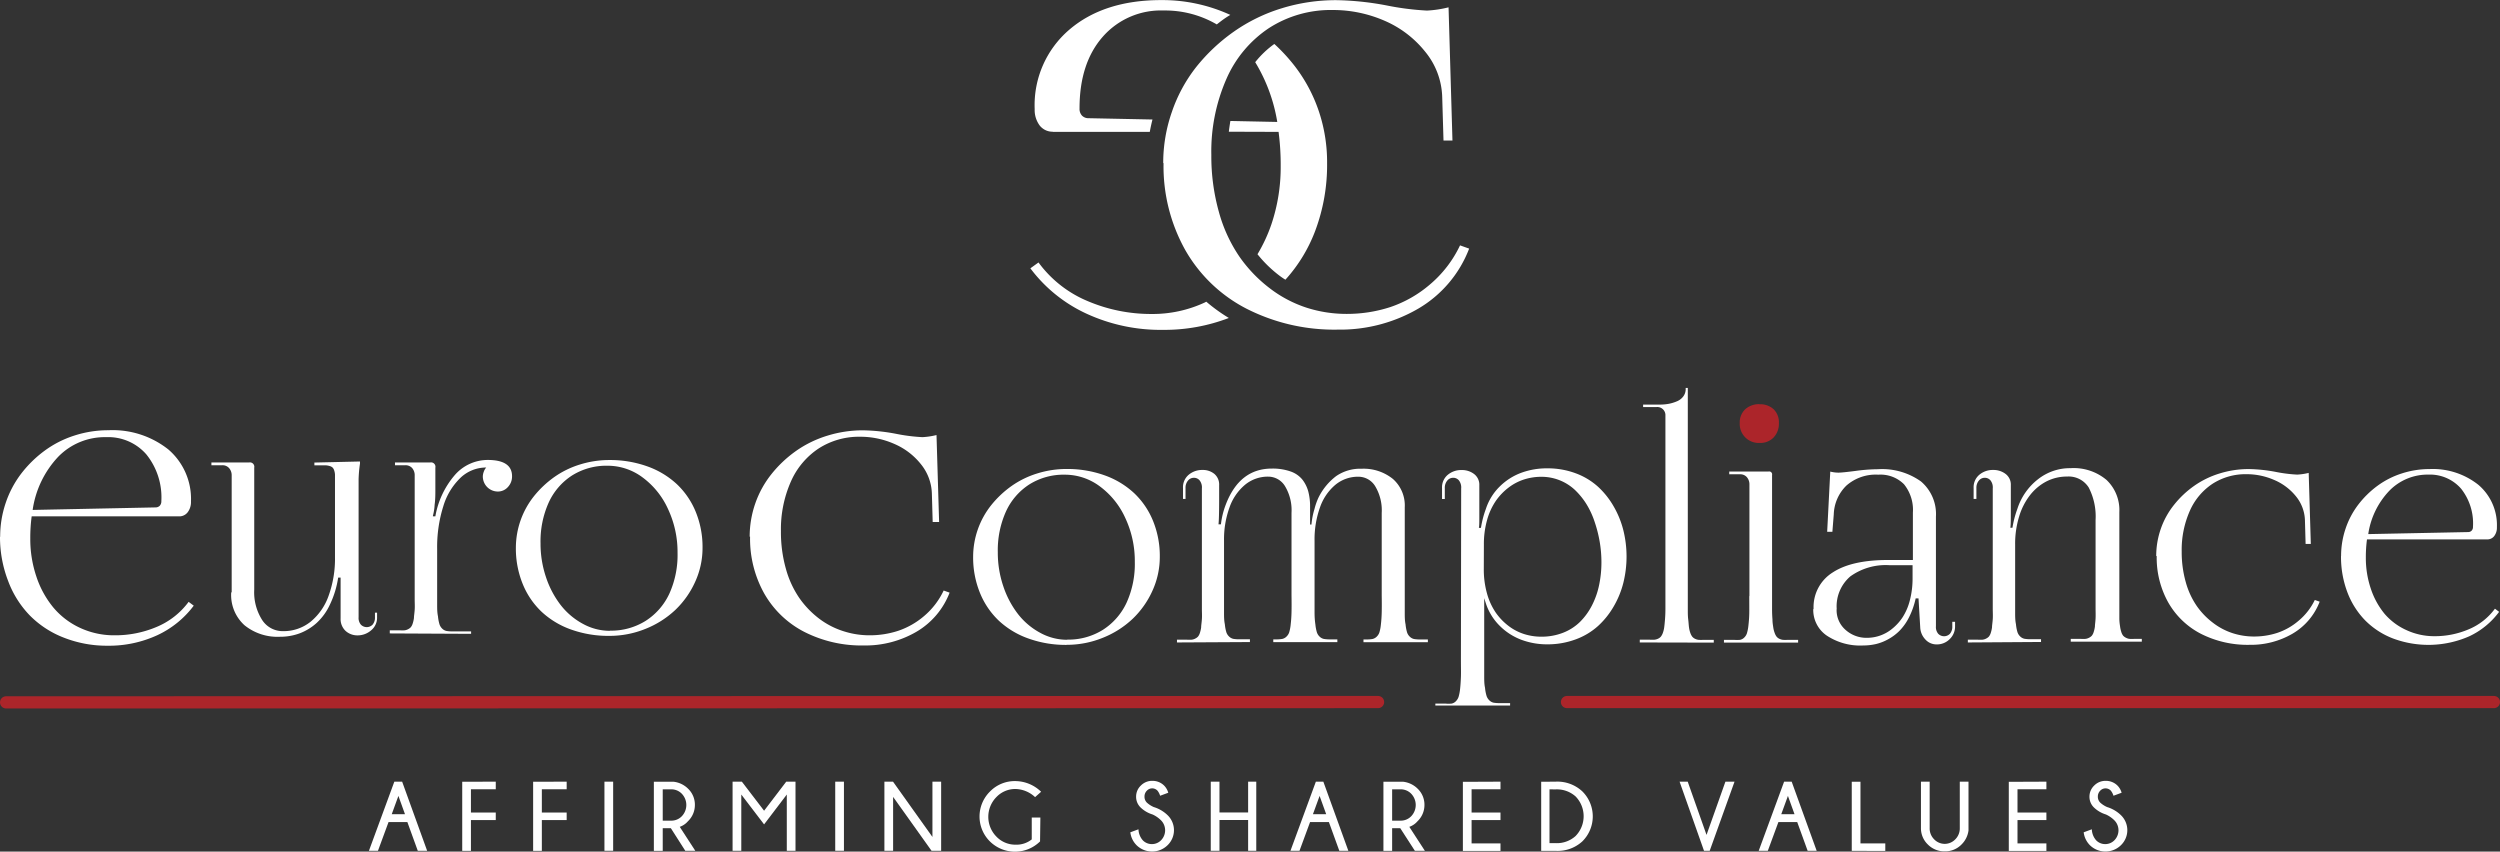 <svg id="fea9caee-2a28-4077-9648-64b4771b9ab5" data-name="Calque 1" xmlns="http://www.w3.org/2000/svg" viewBox="0 0 307.1 104.61"><rect x="0" y="0" width="307.1" height="104.61" fill="#333333" stroke="none"/><title>logo-eurocompliance-white</title><line x1="192.49" y1="86.24" x2="306.35" y2="86.24" fill="none" stroke="#ac252a" stroke-linecap="round" stroke-miterlimit="10" stroke-width="1.5"/><line x1="0.75" y1="86.28" x2="169.28" y2="86.24" fill="none" stroke="#ac252a" stroke-linecap="round" stroke-miterlimit="10" stroke-width="1.5"/><path d="M157.7,218.51a12.86,12.86,0,0,1,.67-4.13,12.48,12.48,0,0,1,1.9-3.61,14.31,14.31,0,0,1,2.87-2.82,12.69,12.69,0,0,1,3.66-1.87,13.42,13.42,0,0,1,4.19-.66,11,11,0,0,1,7.38,2.37,8,8,0,0,1,2.77,6.37,2.08,2.08,0,0,1-.4,1.33,1.29,1.29,0,0,1-1.07.51h-18.1a20,20,0,0,0-.17,2.72,14.39,14.39,0,0,0,.75,4.68,11.76,11.76,0,0,0,2.07,3.78,9.42,9.42,0,0,0,3.28,2.51,9.91,9.91,0,0,0,4.26.92,13,13,0,0,0,5.09-1,9.33,9.33,0,0,0,4-3.11l.63.47a11.79,11.79,0,0,1-4.48,3.63,14.2,14.2,0,0,1-6.14,1.29,14.39,14.39,0,0,1-5.36-1,11.86,11.86,0,0,1-4.16-2.72,12.17,12.17,0,0,1-2.66-4.23,15,15,0,0,1-1-5.43m4-3.3,15.09-.31a.72.72,0,0,0,.53-.2.79.79,0,0,0,.2-.58,8.4,8.4,0,0,0-1.85-5.74,6.2,6.2,0,0,0-4.9-2.11,8,8,0,0,0-5.91,2.4,12,12,0,0,0-3.15,6.55" transform="translate(-157.68 -152.57)" fill="#fff"/><path d="M186.14,225.29V211a1.34,1.34,0,0,0-.32-.93,1.07,1.07,0,0,0-.84-.35h-1.33v-.34h4.62a.54.54,0,0,1,.64.64V225a6.33,6.33,0,0,0,1,3.77,3,3,0,0,0,2.54,1.33,5.29,5.29,0,0,0,3.35-1.13,7.19,7.19,0,0,0,2.24-3.2,13.37,13.37,0,0,0,.79-4.78V211.6c0-.31,0-.55,0-.74a2,2,0,0,0-.1-.51.89.89,0,0,0-.19-.34.85.85,0,0,0-.35-.19,2.16,2.16,0,0,0-.51-.09l-.74,0h-.64v-.34l5.6-.13v.26a15.85,15.85,0,0,0-.17,1.93v16.94a1.27,1.27,0,0,0,.28.91,1,1,0,0,0,1.44,0,1.32,1.32,0,0,0,.29-.91v-.56H204v.56a2,2,0,0,1-.73,1.61,2.52,2.52,0,0,1-1.66.62,2.15,2.15,0,0,1-1.48-.55,2,2,0,0,1-.61-1.55v-5h-.3a11.58,11.58,0,0,1-1,3.29,7.1,7.1,0,0,1-1.64,2.28,6.54,6.54,0,0,1-2.09,1.28,6.87,6.87,0,0,1-2.42.42,6.44,6.44,0,0,1-4.35-1.41,5,5,0,0,1-1.64-4" transform="translate(-157.68 -152.57)" fill="#fff"/><path d="M205.56,230.38V230h1.24a5,5,0,0,0,.57,0,1.25,1.25,0,0,0,.44-.14,1.14,1.14,0,0,0,.34-.25,1.36,1.36,0,0,0,.23-.46,3.74,3.74,0,0,0,.15-.67c0-.24.06-.56.09-1s0-.83,0-1.27,0-1,0-1.65V211a1.34,1.34,0,0,0-.31-.93,1.07,1.07,0,0,0-.84-.35H206.2v-.34h4.32a.54.54,0,0,1,.64.64v2.65c0,.61,0,1.25-.09,1.9a6.52,6.52,0,0,1-.21,1.35V216h.3a10.5,10.5,0,0,1,2.42-5.11,5.37,5.37,0,0,1,4-1.82q3,0,3,2a1.89,1.89,0,0,1-.51,1.33,1.64,1.64,0,0,1-1.24.55,1.85,1.85,0,0,1-1.84-1.84,1.7,1.7,0,0,1,.12-.6,1.41,1.41,0,0,1,.3-.51v0a4.56,4.56,0,0,0-3.15,1.25,8.05,8.05,0,0,0-2.13,3.53,16.68,16.68,0,0,0-.75,5.24v4.66q0,1.32,0,2.12c0,.54,0,1,.1,1.47a4.93,4.93,0,0,0,.19,1,1.31,1.31,0,0,0,.35.54,1.06,1.06,0,0,0,.52.27,4,4,0,0,0,.74.05h2.27v.3Z" transform="translate(-157.68 -152.57)" fill="#fff"/><path d="M232.51,230.68a13.56,13.56,0,0,1-4.68-.78,10.38,10.38,0,0,1-3.63-2.19,9.75,9.75,0,0,1-2.32-3.43,11.51,11.51,0,0,1-.83-4.42,10.2,10.2,0,0,1,2.24-6.36,12.41,12.41,0,0,1,2.48-2.33,11.13,11.13,0,0,1,3.15-1.54,12,12,0,0,1,3.6-.55,13.57,13.57,0,0,1,4.68.78,10.45,10.45,0,0,1,3.63,2.19,9.74,9.74,0,0,1,2.32,3.41,11.4,11.4,0,0,1,.83,4.4,10,10,0,0,1-.91,4.19,11,11,0,0,1-2.44,3.45,11.55,11.55,0,0,1-3.66,2.32,11.73,11.73,0,0,1-4.45.86m.09-.64a8,8,0,0,0,4.36-1.19,7.9,7.9,0,0,0,2.94-3.37,11.52,11.52,0,0,0,1-5,12.44,12.44,0,0,0-1.16-5.36,9.89,9.89,0,0,0-3.13-3.9,7.17,7.17,0,0,0-4.31-1.44,7.93,7.93,0,0,0-4.33,1.18,7.79,7.79,0,0,0-2.9,3.35,11.59,11.59,0,0,0-1,5,12.87,12.87,0,0,0,.67,4.16,11.5,11.5,0,0,0,1.81,3.43,8.67,8.67,0,0,0,2.72,2.3,6.87,6.87,0,0,0,3.32.86" transform="translate(-157.68 -152.57)" fill="#fff"/><path d="M373.82,202.23a2.42,2.42,0,0,1,1.73.61,2.23,2.23,0,0,1,.65,1.7,2.46,2.46,0,0,1-.64,1.76,2.26,2.26,0,0,1-1.73.68,2.33,2.33,0,0,1-2.44-2.44,2.2,2.2,0,0,1,.67-1.69,2.49,2.49,0,0,1,1.78-.63" transform="translate(-157.68 -152.57)" fill="#ac252a"/><path d="M249.77,218.51a12.41,12.41,0,0,1,.7-4.13,12.15,12.15,0,0,1,2-3.6,14.67,14.67,0,0,1,3-2.82,13.57,13.57,0,0,1,3.84-1.87,14.71,14.71,0,0,1,4.39-.66,23.54,23.54,0,0,1,4,.42,22.14,22.14,0,0,0,3.29.42,9,9,0,0,0,1.73-.26l.32,10.68h-.79l-.1-3.51a6,6,0,0,0-1.37-3.62,8.41,8.41,0,0,0-3.29-2.48,10.3,10.3,0,0,0-4.14-.86,9.15,9.15,0,0,0-5.09,1.43,9.41,9.41,0,0,0-3.43,4.08,14.48,14.48,0,0,0-1.22,6.11,16.51,16.51,0,0,0,.61,4.6,11.93,11.93,0,0,0,1.65,3.59,11.29,11.29,0,0,0,2.43,2.53,9.86,9.86,0,0,0,3,1.55,10.41,10.41,0,0,0,3.19.5,11.23,11.23,0,0,0,3.52-.55,9.64,9.64,0,0,0,3.18-1.81,9.31,9.31,0,0,0,2.41-3.14l.73.26a9.5,9.5,0,0,1-4.1,4.82,12.45,12.45,0,0,1-6.43,1.67,15.52,15.52,0,0,1-7.32-1.67,11.94,11.94,0,0,1-4.92-4.71,13.78,13.78,0,0,1-1.74-7" transform="translate(-157.68 -152.57)" fill="#fff"/><path d="M288.7,231.79A13.56,13.56,0,0,1,284,231a10.38,10.38,0,0,1-3.63-2.19,9.75,9.75,0,0,1-2.32-3.43,11.52,11.52,0,0,1-.83-4.42,10.21,10.21,0,0,1,2.24-6.36,12.41,12.41,0,0,1,2.48-2.33,11.13,11.13,0,0,1,3.15-1.54,12,12,0,0,1,3.6-.55,13.57,13.57,0,0,1,4.68.78,10.45,10.45,0,0,1,3.63,2.19,9.74,9.74,0,0,1,2.32,3.41,11.4,11.4,0,0,1,.83,4.4,10,10,0,0,1-.91,4.19,11,11,0,0,1-2.44,3.45,11.55,11.55,0,0,1-3.66,2.32,11.73,11.73,0,0,1-4.45.86m.09-.64a8,8,0,0,0,4.36-1.19,7.9,7.9,0,0,0,2.94-3.37,11.52,11.52,0,0,0,1-5,12.44,12.44,0,0,0-1.16-5.36,9.9,9.9,0,0,0-3.13-3.9,7.17,7.17,0,0,0-4.31-1.44,7.93,7.93,0,0,0-4.33,1.18,7.79,7.79,0,0,0-2.9,3.35,11.59,11.59,0,0,0-1,5,12.87,12.87,0,0,0,.67,4.16,11.5,11.5,0,0,0,1.81,3.43,8.67,8.67,0,0,0,2.72,2.3,6.87,6.87,0,0,0,3.32.86" transform="translate(-157.68 -152.57)" fill="#fff"/><path d="M302.26,231.49v-.34h1.24a5.06,5.06,0,0,0,.57,0,1.24,1.24,0,0,0,.44-.14,1.14,1.14,0,0,0,.34-.25,1.37,1.37,0,0,0,.23-.46,3.74,3.74,0,0,0,.15-.67c0-.24.06-.56.09-1s0-.83,0-1.27,0-1,0-1.65V212.58a1.4,1.4,0,0,0-.28-1,.9.9,0,0,0-.7-.32.93.93,0,0,0-.73.35,1.37,1.37,0,0,0-.3.92v1.33H303v-1.33a2,2,0,0,1,.7-1.64,2.55,2.55,0,0,1,1.69-.59,2.22,2.22,0,0,1,1.47.49,1.72,1.72,0,0,1,.58,1.4v1.54q0,2.57-.08,3.25h.3a9.82,9.82,0,0,1,.6-2.44q1.69-4.41,5.65-4.41a6.6,6.6,0,0,1,2.29.35,3.21,3.21,0,0,1,1.46,1,4.12,4.12,0,0,1,.73,1.47,7.16,7.16,0,0,1,.22,1.87V217h.17a9.23,9.23,0,0,1,.37-1.9,7.86,7.86,0,0,1,.49-1.4,7.43,7.43,0,0,1,2.18-2.65,5.22,5.22,0,0,1,3.12-.9,5.73,5.73,0,0,1,3.84,1.25,4.34,4.34,0,0,1,1.46,3.5v10.78q0,1.32,0,2.12c0,.53,0,1,.1,1.47a5.06,5.06,0,0,0,.19,1,1.3,1.3,0,0,0,.35.53,1.06,1.06,0,0,0,.52.27,4.14,4.14,0,0,0,.74.05h.94v.34h-7.91v-.34h.34a4.13,4.13,0,0,0,.74-.05,1.06,1.06,0,0,0,.52-.27,1.31,1.31,0,0,0,.35-.53,4.91,4.91,0,0,0,.19-1q.08-.67.1-1.47t0-2.12v-10.1a5.74,5.74,0,0,0-.8-3.28,2.42,2.42,0,0,0-2.07-1.17,4.36,4.36,0,0,0-2.83,1,6.33,6.33,0,0,0-1.89,2.79,11.67,11.67,0,0,0-.66,4.08v6.67q0,1.32,0,2.12t.1,1.47a5.14,5.14,0,0,0,.19,1,1.31,1.31,0,0,0,.35.53,1.06,1.06,0,0,0,.52.27,4.14,4.14,0,0,0,.74.05h.9v.34h-7.87v-.34h.34a4.14,4.14,0,0,0,.74-.05,1.06,1.06,0,0,0,.52-.27,1.3,1.3,0,0,0,.35-.53,5,5,0,0,0,.19-1q.08-.67.1-1.47t0-2.12v-10.1a5.74,5.74,0,0,0-.8-3.28,2.42,2.42,0,0,0-2.07-1.17,4.4,4.4,0,0,0-2.84,1,6.36,6.36,0,0,0-1.91,2.79,11.52,11.52,0,0,0-.67,4.08v6.67q0,1.32,0,2.12c0,.53,0,1,.1,1.47a4.9,4.9,0,0,0,.19,1,1.3,1.3,0,0,0,.35.53,1.07,1.07,0,0,0,.52.27,4.14,4.14,0,0,0,.74.05h1.28v.34Z" transform="translate(-157.68 -152.57)" fill="#fff"/><path d="M337.17,212.58a1.4,1.4,0,0,0-.28-1,.9.9,0,0,0-.7-.32.93.93,0,0,0-.73.35,1.37,1.37,0,0,0-.3.93v1.33h-.34v-1.33a2,2,0,0,1,.7-1.64,2.55,2.55,0,0,1,1.7-.59,2.45,2.45,0,0,1,1.54.49,1.65,1.65,0,0,1,.64,1.39v1.54q0,.58,0,2c0,1,0,1.53-.06,1.68h.26a12.05,12.05,0,0,1,.6-2.31,6.81,6.81,0,0,1,1.71-2.77,7.41,7.41,0,0,1,2.66-1.69,9.12,9.12,0,0,1,3.17-.54,9.85,9.85,0,0,1,3.5.61,8.44,8.44,0,0,1,2.74,1.65,10.1,10.1,0,0,1,1.93,2.43,11.3,11.3,0,0,1,1.19,2.95,13.43,13.43,0,0,1,0,6.39,11.14,11.14,0,0,1-1.19,2.93,10.07,10.07,0,0,1-1.93,2.41,8.42,8.42,0,0,1-2.74,1.64,9.89,9.89,0,0,1-3.5.61,9,9,0,0,1-3.15-.55,7.49,7.49,0,0,1-2.65-1.69,6.92,6.92,0,0,1-1.73-2.77l-.21-.66v7.42q0,1.32,0,2.12c0,.54,0,1,.1,1.47a5.15,5.15,0,0,0,.19,1,1.34,1.34,0,0,0,.35.55,1.07,1.07,0,0,0,.52.28,4.14,4.14,0,0,0,.74.05h1.28v.3H334V239h1.24A4.11,4.11,0,0,0,336,239a1,1,0,0,0,.51-.28,1.4,1.4,0,0,0,.34-.54,5.43,5.43,0,0,0,.19-1c.05-.46.08-.95.1-1.47s0-1.23,0-2.12Zm2.78,9.88a10.89,10.89,0,0,0,.39,3,7.89,7.89,0,0,0,1.07,2.35,7.26,7.26,0,0,0,1.58,1.65,6.31,6.31,0,0,0,1.92,1,6.92,6.92,0,0,0,2.1.32,7.23,7.23,0,0,0,2.67-.48,6.14,6.14,0,0,0,2.08-1.33,7.94,7.94,0,0,0,1.46-2,9.8,9.8,0,0,0,.89-2.51,13.61,13.61,0,0,0,.29-2.84,15,15,0,0,0-.21-2.48,15.68,15.68,0,0,0-.61-2.42,10.28,10.28,0,0,0-1-2.19,8.9,8.9,0,0,0-1.43-1.77,6,6,0,0,0-4.13-1.62,6.91,6.91,0,0,0-2.1.32,6.31,6.31,0,0,0-1.92,1,7.26,7.26,0,0,0-1.58,1.65,7.89,7.89,0,0,0-1.07,2.35,10.91,10.91,0,0,0-.39,3Z" transform="translate(-157.68 -152.57)" fill="#fff"/><path d="M359.11,231.49v-.34h1.24a5.06,5.06,0,0,0,.57,0,1.37,1.37,0,0,0,.45-.13,1,1,0,0,0,.34-.26,1.64,1.64,0,0,0,.24-.46,3.27,3.27,0,0,0,.16-.66q.05-.36.1-1t.05-1.26q0-.66,0-1.64V203.64a1,1,0,0,0-1.07-1.07h-1.67v-.3h2.05a6,6,0,0,0,1.12-.1,4.88,4.88,0,0,0,1-.31,1.84,1.84,0,0,0,.77-.6,1.5,1.5,0,0,0,.29-.91v-.13h.26v25.54c0,.65,0,1.19,0,1.64s0,.86.05,1.26.06.72.1,1a3.34,3.34,0,0,0,.16.66,1.64,1.64,0,0,0,.24.46,1,1,0,0,0,.34.26,1.36,1.36,0,0,0,.45.13,5,5,0,0,0,.57,0h1.28v.34Z" transform="translate(-157.68 -152.57)" fill="#fff"/><path d="M372.58,225.76V212.11a1.35,1.35,0,0,0-.32-.93,1.07,1.07,0,0,0-.84-.35H370.1v-.34h4.83a.36.36,0,0,1,.43.43v14.84q0,1,0,1.64t.05,1.26c0,.4.06.72.1,1a3.27,3.27,0,0,0,.17.66,1.64,1.64,0,0,0,.24.46,1,1,0,0,0,.34.26,1.38,1.38,0,0,0,.45.13,5,5,0,0,0,.57,0h1.28v.34h-9.11v-.34h1.24a4.53,4.53,0,0,0,.73,0,1,1,0,0,0,.51-.27,1.3,1.3,0,0,0,.34-.53,5.17,5.17,0,0,0,.19-1c.05-.45.09-.93.1-1.45s0-1.22,0-2.1" transform="translate(-157.68 -152.57)" fill="#fff"/><path d="M380.46,227.34a5,5,0,0,1,2.35-4.45q2.35-1.54,6.85-1.53h3v-5.82a5,5,0,0,0-1.09-3.48,4.06,4.06,0,0,0-3.15-1.18,5.45,5.45,0,0,0-3.94,1.35,5.16,5.16,0,0,0-1.54,3.53l-.17,2.14h-.64l.38-7.4a4.22,4.22,0,0,0,1,.13q.47,0,2.09-.21a21.35,21.35,0,0,1,2.75-.21,8.21,8.21,0,0,1,5.3,1.5,5.25,5.25,0,0,1,1.84,4.32v13.47a1.27,1.27,0,0,0,.28.92,1,1,0,0,0,1.44,0,1.32,1.32,0,0,0,.29-.91v-.56h.34v.56a2.12,2.12,0,0,1-.66,1.57,2.2,2.2,0,0,1-1.61.65,1.84,1.84,0,0,1-1.38-.61,2.29,2.29,0,0,1-.63-1.49l-.21-3.55H393a9.58,9.58,0,0,1-.79,2.27,6.6,6.6,0,0,1-1.14,1.65,6,6,0,0,1-1.4,1.07,5.94,5.94,0,0,1-1.53.61,7,7,0,0,1-1.56.18,7.44,7.44,0,0,1-4.51-1.22,3.82,3.82,0,0,1-1.65-3.23m2.87,0a3.2,3.2,0,0,0,1.07,2.51,3.84,3.84,0,0,0,2.65,1,4.87,4.87,0,0,0,3.1-1.11,6.17,6.17,0,0,0,1.29-1.42,7.09,7.09,0,0,0,.89-2.09,10.66,10.66,0,0,0,.33-2.74V222h-2.82a7.45,7.45,0,0,0-4.82,1.37,4.84,4.84,0,0,0-1.68,4" transform="translate(-157.68 -152.57)" fill="#fff"/><path d="M399.41,231.49v-.34h1.24a5.06,5.06,0,0,0,.57,0,1.24,1.24,0,0,0,.44-.14,1.14,1.14,0,0,0,.34-.25,1.37,1.37,0,0,0,.23-.46,3.74,3.74,0,0,0,.15-.67c0-.24.06-.56.09-1s0-.83,0-1.27,0-1,0-1.65V212.58a1.4,1.4,0,0,0-.28-1,.9.9,0,0,0-.7-.32.93.93,0,0,0-.73.35,1.37,1.37,0,0,0-.3.92v1.33h-.34v-1.33a2,2,0,0,1,.7-1.64,2.55,2.55,0,0,1,1.69-.59,2.45,2.45,0,0,1,1.54.49,1.65,1.65,0,0,1,.64,1.39v1.54q0,.58,0,2t-.06,1.68h.26a12.11,12.11,0,0,1,.6-2.31,7.48,7.48,0,0,1,2.54-3.65,6.33,6.33,0,0,1,4-1.36,6.26,6.26,0,0,1,4.42,1.45,5.1,5.1,0,0,1,1.57,3.94v10.14c0,.66,0,1.21,0,1.65s0,.86,0,1.27.05.73.09,1a3.66,3.66,0,0,0,.15.67,1.39,1.39,0,0,0,.23.46,1.16,1.16,0,0,0,.34.25,1.25,1.25,0,0,0,.44.14,5,5,0,0,0,.57,0h.94v.34h-8.73v-.34h1.24a5,5,0,0,0,.57,0,1.24,1.24,0,0,0,.44-.14,1.16,1.16,0,0,0,.34-.25,1.37,1.37,0,0,0,.23-.46,3.74,3.74,0,0,0,.15-.67c0-.24.06-.56.08-1s0-.83,0-1.27,0-1,0-1.65v-9.15a7.76,7.76,0,0,0-.84-4,2.91,2.91,0,0,0-2.67-1.35,5.5,5.5,0,0,0-2.53.6,6.17,6.17,0,0,0-2,1.67,8,8,0,0,0-1.35,2.64,11.4,11.4,0,0,0-.49,3.43v6.2q0,1.32,0,2.12c0,.53,0,1,.1,1.47a4.9,4.9,0,0,0,.19,1,1.3,1.3,0,0,0,.35.53,1.07,1.07,0,0,0,.52.27,4.14,4.14,0,0,0,.74.05h1.28v.34Z" transform="translate(-157.68 -152.57)" fill="#fff"/><path d="M422.55,220.88a10.13,10.13,0,0,1,.57-3.37,9.89,9.89,0,0,1,1.63-2.94,11.88,11.88,0,0,1,2.45-2.31,11.06,11.06,0,0,1,3.14-1.53,12,12,0,0,1,3.59-.54,19.26,19.26,0,0,1,3.26.34,18,18,0,0,0,2.68.34,7.33,7.33,0,0,0,1.41-.21l.26,8.73h-.64l-.08-2.87a4.88,4.88,0,0,0-1.12-3,6.87,6.87,0,0,0-2.68-2,8.42,8.42,0,0,0-3.38-.7,7.48,7.48,0,0,0-4.16,1.17,7.68,7.68,0,0,0-2.8,3.33,11.83,11.83,0,0,0-1,5,13.56,13.56,0,0,0,.5,3.76,9.73,9.73,0,0,0,1.35,2.93,9.19,9.19,0,0,0,2,2.07,8,8,0,0,0,2.41,1.27,8.52,8.52,0,0,0,2.61.41,9.17,9.17,0,0,0,2.88-.45,7.84,7.84,0,0,0,2.6-1.48,7.61,7.61,0,0,0,2-2.56l.6.21a7.77,7.77,0,0,1-3.35,3.94,10.17,10.17,0,0,1-5.25,1.36,12.68,12.68,0,0,1-6-1.36,9.76,9.76,0,0,1-4-3.84,11.26,11.26,0,0,1-1.42-5.7" transform="translate(-157.68 -152.57)" fill="#fff"/><path d="M445.26,220.88a10.48,10.48,0,0,1,.55-3.37,10.16,10.16,0,0,1,1.56-2.95,11.68,11.68,0,0,1,2.34-2.3,10.41,10.41,0,0,1,3-1.53,11,11,0,0,1,3.42-.54,9,9,0,0,1,6,1.94,6.5,6.5,0,0,1,2.27,5.2,1.7,1.7,0,0,1-.33,1.09,1.05,1.05,0,0,1-.87.41H448.44a16.42,16.42,0,0,0-.14,2.22,11.76,11.76,0,0,0,.61,3.83,9.58,9.58,0,0,0,1.69,3.09,7.72,7.72,0,0,0,2.68,2,8.1,8.1,0,0,0,3.48.75,10.59,10.59,0,0,0,4.16-.84,7.63,7.63,0,0,0,3.24-2.54l.51.39a9.63,9.63,0,0,1-3.66,3,12.45,12.45,0,0,1-9.4.26,9.73,9.73,0,0,1-3.4-2.22,10,10,0,0,1-2.18-3.45,12.29,12.29,0,0,1-.78-4.44m3.28-2.7,12.33-.25a.59.59,0,0,0,.43-.17.64.64,0,0,0,.17-.47A6.87,6.87,0,0,0,460,212.6a5.07,5.07,0,0,0-4-1.73,6.58,6.58,0,0,0-4.83,2,9.78,9.78,0,0,0-2.58,5.35" transform="translate(-157.68 -152.57)" fill="#fff"/><path d="M287,168.77h11.92c.09-.51.2-1,.33-1.52l-7.84-.16a1.1,1.1,0,0,1-.81-.31,1.21,1.21,0,0,1-.31-.89q0-5.55,2.84-8.79a9.49,9.49,0,0,1,7.51-3.24,12.56,12.56,0,0,1,6.51,1.71c.32-.25.65-.51,1-.75s.44-.28.66-.42a20.06,20.06,0,0,0-8.47-1.82q-7.06,0-11.31,3.64a12.19,12.19,0,0,0-4.25,9.76,3.19,3.19,0,0,0,.61,2,2,2,0,0,0,1.64.77" transform="translate(-157.68 -152.57)" fill="#fff"/><path d="M314.74,168.77a30.84,30.84,0,0,1,.26,4.17,22,22,0,0,1-1.14,7.18,19.12,19.12,0,0,1-1.71,3.68,15.26,15.26,0,0,0,2.67,2.61c.25.19.5.36.76.52a18.83,18.83,0,0,0,3.66-6,23,23,0,0,0,1.46-8.32,19.61,19.61,0,0,0-1-6.33,19,19,0,0,0-2.92-5.52,21.76,21.76,0,0,0-2.56-2.79,11.58,11.58,0,0,0-2.35,2.24,20.45,20.45,0,0,1,2.71,7.34l-5.76-.12q-.11.65-.19,1.32Z" transform="translate(-157.68 -152.57)" fill="#fff"/><path d="M305.9,189.61l-.25.13a15.21,15.21,0,0,1-6.53,1.4,19.87,19.87,0,0,1-7.8-1.57,14.29,14.29,0,0,1-6.07-4.76l-1,.72a18.05,18.05,0,0,0,6.87,5.56,21.75,21.75,0,0,0,9.41,2,22.08,22.08,0,0,0,8.1-1.46,20.85,20.85,0,0,1-2.77-2" transform="translate(-157.68 -152.57)" fill="#fff"/><path d="M300.57,172.62a19,19,0,0,1,1.07-6.32,18.6,18.6,0,0,1,3-5.52,22.38,22.38,0,0,1,4.6-4.32,20.85,20.85,0,0,1,5.88-2.87,22.54,22.54,0,0,1,6.73-1,36,36,0,0,1,6.12.64,34.07,34.07,0,0,0,5,.64,13.77,13.77,0,0,0,2.65-.4l.48,16.36H335l-.16-5.37a9.16,9.16,0,0,0-2.1-5.55,12.91,12.91,0,0,0-5-3.8,15.84,15.84,0,0,0-6.35-1.31,14,14,0,0,0-7.8,2.2,14.39,14.39,0,0,0-5.25,6.25,22.18,22.18,0,0,0-1.86,9.36,25.37,25.37,0,0,0,.93,7,18.29,18.29,0,0,0,2.53,5.5,17.32,17.32,0,0,0,3.73,3.88,15.1,15.1,0,0,0,4.52,2.38,16,16,0,0,0,4.89.76,17.17,17.17,0,0,0,5.39-.84,14.69,14.69,0,0,0,4.87-2.78,14.25,14.25,0,0,0,3.69-4.8l1.12.4a14.56,14.56,0,0,1-6.28,7.39,19.07,19.07,0,0,1-9.84,2.56,23.77,23.77,0,0,1-11.21-2.56,18.28,18.28,0,0,1-7.54-7.21,21.1,21.1,0,0,1-2.67-10.69" transform="translate(-157.68 -152.57)" fill="#fff"/><path d="M207.08,248.59l3.07,8.49H209l-1.28-3.53h-2.31l-1.3,3.53H203l3.12-8.49Zm.35,4-.81-2.25-.82,2.25Z" transform="translate(-157.68 -152.57)" fill="#fff"/><path d="M218.58,248.59v.93h-3.05v2.86h3.05v.93h-3.05v3.78h-1.07v-8.49Z" transform="translate(-157.68 -152.57)" fill="#fff"/><path d="M227.29,248.59v.93h-3.05v2.86h3.05v.93h-3.05v3.78h-1.07v-8.49Z" transform="translate(-157.68 -152.57)" fill="#fff"/><path d="M233,248.59v8.49h-1.07v-8.49Z" transform="translate(-157.68 -152.57)" fill="#fff"/><path d="M240.09,254.31h-1v2.78H238v-8.49h2.43a3,3,0,0,1,1.78.86,2.72,2.72,0,0,1,.83,2,2.76,2.76,0,0,1-.86,2,2.34,2.34,0,0,1-1,.68l1.91,2.94h-1.23Zm-1-4.78v3.85h1.05a1.78,1.78,0,0,0,1.3-.55,2,2,0,0,0,0-2.75,1.79,1.79,0,0,0-1.3-.55Z" transform="translate(-157.68 -152.57)" fill="#fff"/><path d="M255.4,248.59v8.49h-1.07v-6.91l-2.79,3.67-2.8-3.67v6.91h-1.07v-8.49h1.14l2.73,3.57,2.72-3.57Z" transform="translate(-157.68 -152.57)" fill="#fff"/><path d="M261.35,248.59v8.49h-1.07v-8.49Z" transform="translate(-157.68 -152.57)" fill="#fff"/><path d="M267.38,248.59l4.84,6.79v-6.79h1.07v8.49h-1.18l-4.72-6.62v6.62h-1.07v-8.49Z" transform="translate(-157.68 -152.57)" fill="#fff"/><path d="M285.44,255.93a4.39,4.39,0,0,1-6.16,0,4.31,4.31,0,0,1,0-6.12,4.24,4.24,0,0,1,3.13-1.29,4.58,4.58,0,0,1,3.16,1.31l-.74.66a3.63,3.63,0,0,0-2.41-1,3.2,3.2,0,0,0-2.35,1,3.46,3.46,0,0,0,0,4.84,3.21,3.21,0,0,0,2.35,1,3,3,0,0,0,2-.65V253h1.06Z" transform="translate(-157.68 -152.57)" fill="#fff"/><path d="M299.26,252.62a3.64,3.64,0,0,1-1.47-.86,1.82,1.82,0,0,1-.55-1.34,1.86,1.86,0,0,1,.58-1.35,1.93,1.93,0,0,1,1.43-.58,2,2,0,0,1,1.45.6,2.06,2.06,0,0,1,.49.86l-1,.37a1.9,1.9,0,0,0-.32-.62.89.89,0,0,0-1.31,0,1,1,0,0,0-.29.73,1,1,0,0,0,.3.74,3.09,3.09,0,0,0,.84.54,4.19,4.19,0,0,1,1.7,1,2.56,2.56,0,0,1,0,3.68,2.72,2.72,0,0,1-3.82,0,2.7,2.7,0,0,1-.76-1.58l1-.37a2.15,2.15,0,0,0,.53,1.35,1.53,1.53,0,0,0,1.12.47,1.56,1.56,0,0,0,1.14-.49,1.74,1.74,0,0,0,0-2.41A3.54,3.54,0,0,0,299.26,252.62Z" transform="translate(-157.68 -152.57)" fill="#fff"/><path d="M307.48,253.3v3.78h-1.07v-8.49h1.07v3.78H311v-3.78H312v8.49H311V253.3Z" transform="translate(-157.68 -152.57)" fill="#fff"/><path d="M320.24,248.59l3.07,8.49h-1.11l-1.28-3.53h-2.31l-1.3,3.53H316.2l3.12-8.49Zm.35,4-.81-2.25-.82,2.25Z" transform="translate(-157.68 -152.57)" fill="#fff"/><path d="M329.69,254.31h-1v2.78h-1.07v-8.49h2.43a3,3,0,0,1,1.78.86,2.72,2.72,0,0,1,.83,2,2.76,2.76,0,0,1-.86,2,2.34,2.34,0,0,1-1,.68l1.91,2.94h-1.23Zm-1-4.78v3.85h1.05a1.78,1.78,0,0,0,1.3-.55,2,2,0,0,0,0-2.75,1.79,1.79,0,0,0-1.3-.55Z" transform="translate(-157.68 -152.57)" fill="#fff"/><path d="M342,248.59v.93h-3.55v2.86H342v.93h-3.55v2.86H342v.93h-4.62v-8.49Z" transform="translate(-157.68 -152.57)" fill="#fff"/><path d="M348.75,248.59a4.49,4.49,0,0,1,3.31,1.2,4.32,4.32,0,0,1,0,6.13,4.48,4.48,0,0,1-3.28,1.17H347v-8.49Zm-.73.94v6.61h.72a3.42,3.42,0,0,0,2.48-.87,3.48,3.48,0,0,0,0-4.87,3.45,3.45,0,0,0-2.48-.86Z" transform="translate(-157.68 -152.57)" fill="#fff"/><path d="M369.63,248.59h1.12l-3.05,8.49H367l-3-8.49H365l2.31,6.54Z" transform="translate(-157.68 -152.57)" fill="#fff"/><path d="M377.77,248.59l3.07,8.49h-1.11l-1.28-3.53h-2.31l-1.3,3.53h-1.12l3.12-8.49Zm.35,4-.81-2.25-.82,2.25Z" transform="translate(-157.68 -152.57)" fill="#fff"/><path d="M385.15,257.09v-8.49h1.07v7.57h3.05v.93Z" transform="translate(-157.68 -152.57)" fill="#fff"/><path d="M398.42,248.59h1.07v6a2.93,2.93,0,0,1-.86,1.72,2.79,2.79,0,0,1-2.06.84,2.83,2.83,0,0,1-2.08-.85,2.75,2.75,0,0,1-.84-2v-5.71h1.07v5.71a1.87,1.87,0,0,0,.55,1.37,1.79,1.79,0,0,0,2.6,0,1.88,1.88,0,0,0,.55-1.37Z" transform="translate(-157.68 -152.57)" fill="#fff"/><path d="M409.06,248.59v.93h-3.55v2.86h3.55v.93h-3.55v2.86h3.55v.93h-4.62v-8.49Z" transform="translate(-157.68 -152.57)" fill="#fff"/><path d="M416.37,252.62a3.64,3.64,0,0,1-1.47-.86,1.82,1.82,0,0,1-.55-1.34,1.86,1.86,0,0,1,.58-1.35,1.93,1.93,0,0,1,1.43-.58,2,2,0,0,1,1.45.6,2.06,2.06,0,0,1,.49.86l-1,.37a1.9,1.9,0,0,0-.32-.62.89.89,0,0,0-1.31,0,1,1,0,0,0-.29.73,1,1,0,0,0,.3.74,3.09,3.09,0,0,0,.84.54,4.19,4.19,0,0,1,1.7,1,2.56,2.56,0,0,1,0,3.68,2.72,2.72,0,0,1-3.82,0,2.7,2.7,0,0,1-.76-1.58l1-.37a2.15,2.15,0,0,0,.53,1.35,1.53,1.53,0,0,0,1.12.47,1.56,1.56,0,0,0,1.14-.49,1.74,1.74,0,0,0,0-2.41A3.54,3.54,0,0,0,416.37,252.62Z" transform="translate(-157.68 -152.57)" fill="#fff"/></svg>